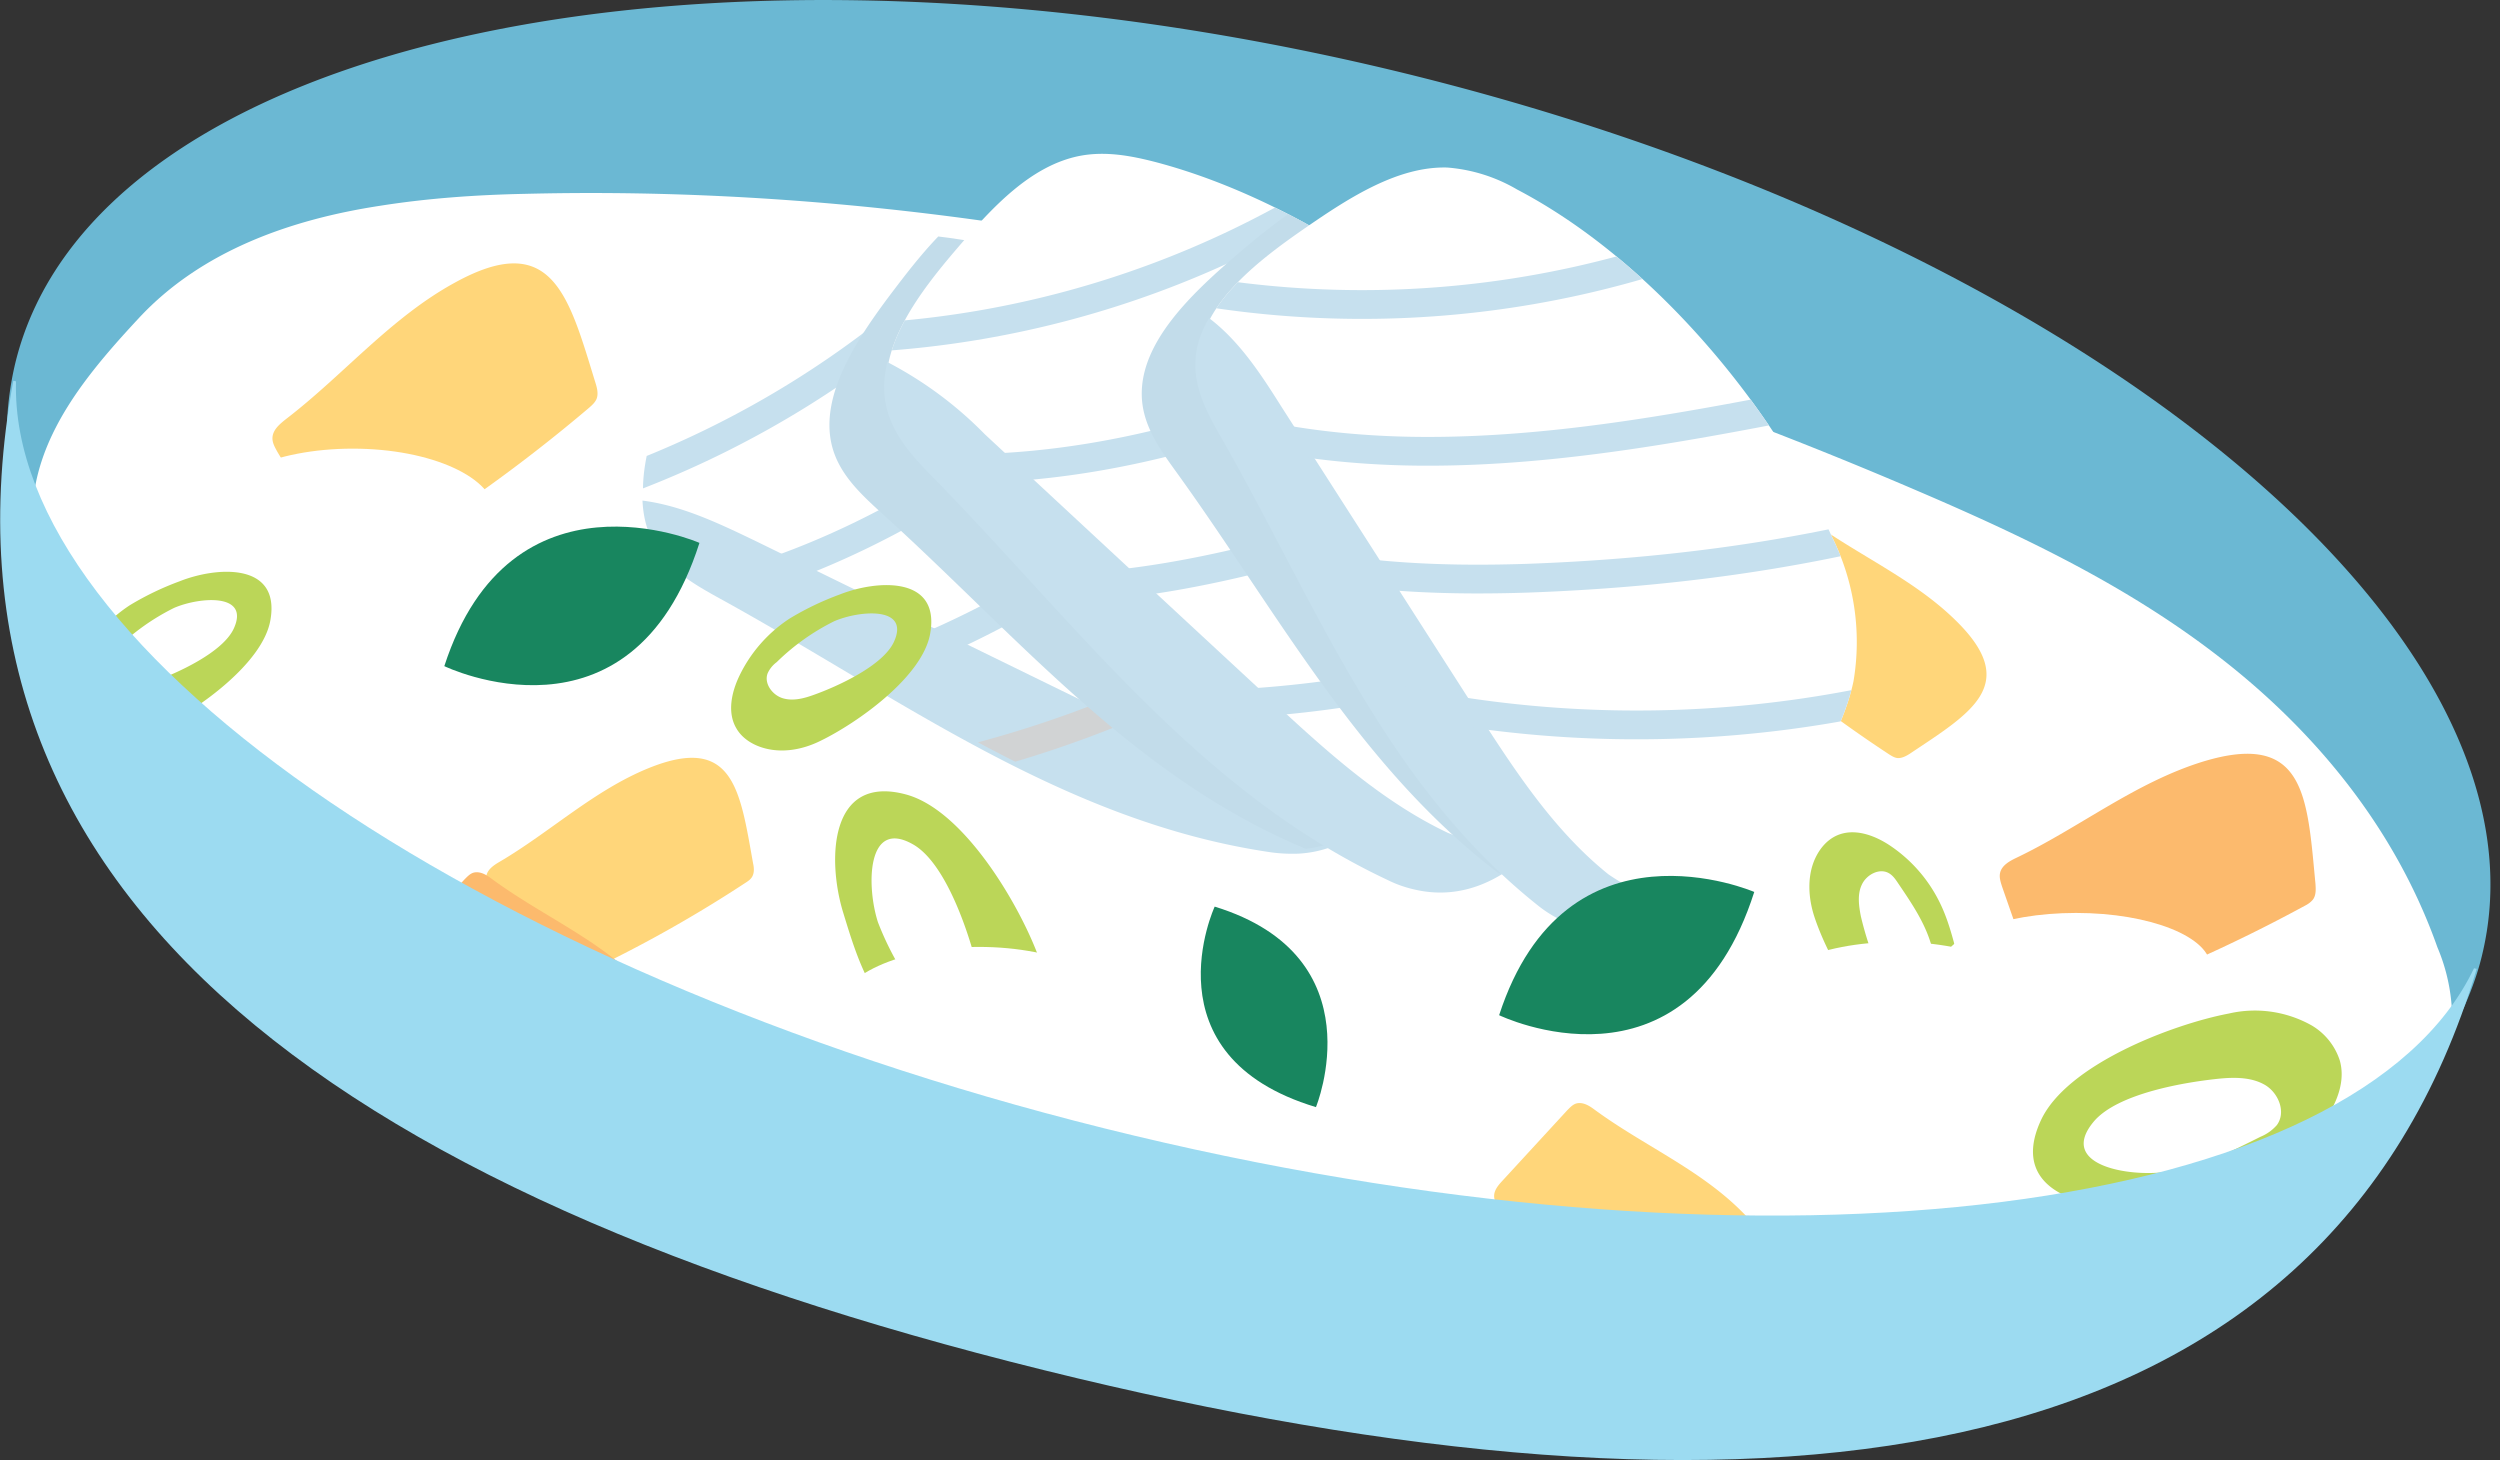 <svg version="1.1" id="Layer_1" xmlns="http://www.w3.org/2000/svg" xmlns:xlink="http://www.w3.org/1999/xlink" x="0" y="0" viewBox="0 0 750.6 438.4" style="enable-background:new 0 0 750.6 438.4" xml:space="preserve"><rect x="0" y="0" width="750.6" height="438.4" fill="#333333" stroke="none"/><style>.st2{fill:#ffd67a}.st3{fill:#fff}.st4{fill:#c6e0ee}.st7{fill:none;stroke:#c6e0ee;stroke-width:8.638;stroke-miterlimit:10}.st12{fill:#fcba6d}.st14{fill:#bbd658}.st16{fill:#18865f}</style><path d="M332.6 374.9c193.7 46.3 369.6 13.2 407.6-73.4 2.1-4.9 3.9-9.9 5.1-15.1 23.3-97.8-123.6-216.6-328.1-265.5C212.6-27.9 27.8 11.7 4.5 109.4a94 94 0 0 0-2.3 15.8C-3 219.7 138.9 328.7 332.6 374.9z" style="fill:#6bb8d3"/><defs><path id="SVGID_1_" d="M337.7 353.5c193.7 46.3 367.6 21.2 403.2-55.1a71 71 0 0 0 4.7-13.4c20.7-86.7-128.3-196.6-332.9-245.5C208.2-9.4 25.5 21.2 4.8 108a73.6 73.6 0 0 0-1.9 14.1C.2 206.2 144.1 307.2 337.7 353.5z"/></defs><clipPath id="SVGID_2_"><use xlink:href="#SVGID_1_" style="overflow:visible"/></clipPath><path d="M157.6 58.2c144.3-3.6 285.7 32.4 417.7 89 32 13.7 63.8 28.8 91.7 50.6 28 21.8 52.1 50.7 64.8 86.6a55.5 55.5 0 0 1 3.2 33.4 59.4 59.4 0 0 1-15.7 23.7 245.3 245.3 0 0 1-46.3 38.7 232 232 0 0 1-96.4 31.3c-98.3 11.8-194.8-16.3-286.2-51.3-47.5-18.2-90-43-135.6-64.6C113.8 276.2 77.3 255 45 222c-15.1-15.4-29.1-33.1-33.9-54.2-6.7-29.4 11.8-52.1 30.5-72.2C60.4 75.3 87.3 65.9 114 61.8c14.5-2.3 29.1-3.3 43.6-3.6z" style="clip-path:url(#SVGID_2_);fill:#fff"/><path class="st2" d="M543.5 156.2c-1.6-1.2-3.5-2.4-5.5-1.9-1.1.3-2 1.3-2.8 2.1l-19.5 21.2c-1.1 1.2-2.3 2.6-2.4 4.3-.1 2.1 1.6 3.8 3.2 5.1a399.1 399.1 0 0 0 50.7 39.5c.8.5 1.6 1 2.5 1.1 1.3.1 2.6-.6 3.7-1.3 18.4-12.3 33.4-20.8 13.8-40-12.7-12.5-29.4-19.6-43.7-30.1z"/><path class="st3" d="M390.2 255c42.2-2.4 49-75.4 36.7-106.2a78 78 0 0 0-30.7-35c-38.7-26-95.8-45.9-143.6-44.2-7.6.3-15.4 1.1-22.4 4.8-13.3 7-20.8 22.6-27.1 36.9-7.2 16.3-14.5 35.7-6.7 50.2 4.3 8.1 12.4 12.7 20.2 17 53.8 29.5 102.9 66.9 165.3 76.1 3 .4 5.7.6 8.3.4z"/><path class="st4" d="M192.9 150.3c11.9 1.5 23.3 7 34.3 12.3l103.7 50.7c20.6 10.1 41.7 20.3 64.1 23.7a77 77 0 0 0 25.8-2.4c-6.8 12.2-16.9 20.9-30.9 21.7-2.6.1-5.4 0-8.3-.4-62.3-9.1-111.5-46.5-165.3-76.1-7.8-4.3-15.9-8.9-20.2-17-2-3.8-3-8-3.2-12.5z"/><defs><path id="SVGID_3_" d="M390.2 255c42.2-2.4 49-75.4 36.7-106.2a78 78 0 0 0-30.7-35c-38.7-26-95.8-45.9-143.6-44.2-7.6.3-15.4 1.1-22.4 4.8-13.3 7-20.8 22.6-27.1 36.9-7.2 16.3-14.5 35.7-6.7 50.2 4.3 8.1 12.4 12.7 20.2 17 53.8 29.5 102.9 66.9 165.3 76.1 3 .4 5.7.6 8.3.4z"/></defs><clipPath id="SVGID_4_"><use xlink:href="#SVGID_3_" style="overflow:visible"/></clipPath><g style="clip-path:url(#SVGID_4_)"><path d="M450.8 136.4a346 346 0 0 1-175.6 95.3 67 67 0 0 1-30.8 1" style="fill:none;stroke:#d1d3d4;stroke-width:8.638;stroke-miterlimit:10"/><path class="st7" d="M416 98.3a515.3 515.3 0 0 1-93.5 72.7c-38.8 23.9-83.8 44.2-128.7 36.1M372.3 77.6c-31.4 27.5-63.2 55.3-99.6 75.7s-78.5 33.3-120 28.6M319.8 45.4a293.7 293.7 0 0 1-180.4 112.1"/></g><path d="M406.4 259.4c39.8 5.7 64.4-62.7 60.7-94.4a70.7 70.7 0 0 0-19.7-39.2C417.9 93.7 369.9 63.9 325 56.4a48.2 48.2 0 0 0-22 .3c-14.2 4.3-25 17.7-34.5 30.2-10.8 14.2-22.4 31.3-18.8 46.6 2 8.5 8.4 14.5 14.5 20.1 42.6 38.4 78.9 83.3 134.6 103.9 2.6.9 5.1 1.5 7.6 1.9z" style="clip-path:url(#SVGID_4_);fill:#c2dcea"/><path class="st3" d="M425.1 265.9c41 9.9 68.7-58 65.8-91a78.7 78.7 0 0 0-19.2-42.4c-29.6-36.1-78.4-71.6-124.6-83.8-7.3-1.9-15.1-3.4-22.9-1.9-14.8 2.9-26.4 15.6-36.6 27.5-11.6 13.5-24.2 30-21 46.1 1.8 9 8.2 15.8 14.4 22.1 43 43.8 79.2 93.8 136.2 120.6 2.7 1.3 5.4 2.2 7.9 2.8z"/><path class="st4" d="M266.4 108.7a115.4 115.4 0 0 1 29.3 21.7 60567 60567 0 0 0 84.6 78.5c16.8 15.6 34 31.5 54.5 41.2a75.3 75.3 0 0 0 25.4 5.1c-10.1 9.8-22.2 15.1-35.8 11.8-2.6-.6-5.2-1.5-7.8-2.8-57-26.8-93.3-76.8-136.2-120.6-6.2-6.3-12.6-13.1-14.4-22.1-.9-4.2-.6-8.5.4-12.8z"/><defs><path id="SVGID_5_" d="M425.1 265.9c41 9.9 68.7-58 65.8-91a78.7 78.7 0 0 0-19.2-42.4c-29.6-36.1-78.4-71.6-124.6-83.8-7.3-1.9-15.1-3.4-22.9-1.9-14.8 2.9-26.4 15.6-36.6 27.5-11.6 13.5-24.2 30-21 46.1 1.8 9 8.2 15.8 14.4 22.1 43 43.8 79.2 93.8 136.2 120.6 2.7 1.3 5.4 2.2 7.9 2.8z"/></defs><clipPath id="SVGID_6_"><use xlink:href="#SVGID_5_" style="overflow:visible"/></clipPath><g style="clip-path:url(#SVGID_6_)"><path class="st7" d="M517.3 169.9a344.8 344.8 0 0 1-195.6 40.5 68.2 68.2 0 0 1-29.8-7.9M495.1 123.3a509 509 0 0 1-110.5 42.5c-44.1 11.7-93 18.1-133.7-2.6M459.3 90.9c-38.1 17.3-76.5 34.7-117.3 43.7s-84.7 9.2-123.1-7.3M418.3 44.9a293.7 293.7 0 0 1-205.1 55.2"/></g><path d="M469.7 274.5c37.7 13.9 76.1-47.8 79.1-79.6 1.5-15.6-3.7-30-11.1-42.5-22.1-37.6-62.8-76.8-105.1-93.5a49.1 49.1 0 0 0-21.6-4.3c-14.7 1.1-28.1 12-40 22.2-13.5 11.6-28.4 25.9-28.2 41.7.1 8.8 5.1 15.9 10 22.7 33.6 46.4 59.7 98 109.8 129.8 2.4 1.5 4.7 2.7 7.1 3.5z" style="clip-path:url(#SVGID_6_);fill:#c2dcea"/><path class="st3" d="M469.3 275.1c36 17.9 80.8-39.4 87.2-70.6a70.7 70.7 0 0 0-6.5-43.4c-18-39.7-54.2-83.1-94.5-104.2a48.9 48.9 0 0 0-21-6.6c-14.7-.4-29.2 8.9-42.1 17.8-14.7 10.1-31 22.7-32.5 38.4-.8 8.7 3.4 16.4 7.5 23.6 28.5 49.8 48.9 103.9 95.3 140.8 2.2 1.7 4.4 3.1 6.6 4.2z"/><path class="st4" d="M363 95.5c9 6.8 15.5 16.7 21.6 26.4l58.2 90.8c11.6 18 23.4 36.4 40.1 49.8a70.7 70.7 0 0 0 22.6 10.2c-12.2 6.9-25.1 9.3-37.1 3.4a36.5 36.5 0 0 1-6.6-4.2c-46.4-36.9-66.8-91-95.3-140.8-4.1-7.2-8.3-14.9-7.5-23.6.3-4.3 1.8-8.2 4-12z"/><defs><path id="SVGID_7_" d="M469.3 275.1c36 17.9 80.8-39.4 87.2-70.6a70.7 70.7 0 0 0-6.5-43.4c-18-39.7-54.2-83.1-94.5-104.2a48.9 48.9 0 0 0-21-6.6c-14.7-.4-29.2 8.9-42.1 17.8-14.7 10.1-31 22.7-32.5 38.4-.8 8.7 3.4 16.4 7.5 23.6 28.5 49.8 48.9 103.9 95.3 140.8 2.2 1.7 4.4 3.1 6.6 4.2z"/></defs><clipPath id="SVGID_8_"><use xlink:href="#SVGID_7_" style="overflow:visible"/></clipPath><g style="clip-path:url(#SVGID_8_)"><path class="st7" d="M582.8 205.4a347 347 0 0 1-195.7-3.8 62.6 62.6 0 0 1-25.9-13.6M574.6 157.4c-38 10-77.1 14.8-115.9 16.2-44.8 1.5-92.7-2.8-125.3-30.7M549.8 119.7c-40.7 8-81.7 16-122.6 15.8s-82.5-9.3-114.1-32.8M523.8 68.4a298 298 0 0 1-208.6 7.9"/></g><path class="st2" d="M85.9 125.8c-1.9 1.5-4.1 3.3-4.1 5.8 0 1.5.8 2.8 1.5 4.1l18.2 30.3c1.1 1.7 2.3 3.6 4.2 4.3 2.4.8 5-.6 7.1-2a478.6 478.6 0 0 0 64.1-45.9c.9-.8 1.7-1.5 2.2-2.6.6-1.5.2-3.2-.3-4.8-8-25.9-12.8-46.4-42.3-30.1-19.2 10.5-33.4 27.7-50.6 40.9z"/><path class="st12" d="M605.5 257.5c-2.1 1-4.5 2.3-5 4.6-.3 1.4.2 2.8.6 4.1l11.2 32.1c.6 1.9 1.4 3.9 3.1 4.8 2.1 1.2 4.8.4 7.1-.4a467.6 467.6 0 0 0 69.4-30.7c1-.5 1.9-1.1 2.6-2 .9-1.3.8-3 .7-4.6-2.5-26-2.9-46.2-33.9-36.7-20.3 6.3-37 19.8-55.8 28.8z"/><path class="st2" d="M478.8 333.2c-1.6-1.2-3.5-2.4-5.5-1.9-1.1.3-2 1.3-2.8 2.1L451 354.6c-1.1 1.2-2.3 2.6-2.4 4.3-.1 2.1 1.6 3.8 3.2 5.1a399.1 399.1 0 0 0 50.7 39.5c.8.5 1.6 1 2.5 1.1 1.3.1 2.6-.6 3.7-1.3 18.4-12.3 33.4-20.8 13.8-40-12.7-12.5-29.4-19.6-43.7-30.1zM149.9 258.8c-1.7 1-3.6 2.3-3.9 4.3-.2 1.2.3 2.3.8 3.4l11.7 26.3c.7 1.5 1.5 3.2 3 3.9 1.9.9 4.1 0 6-.9a394.4 394.4 0 0 0 56.4-30.8c.8-.5 1.6-1.1 2-1.9.6-1.2.5-2.6.2-3.9-3.9-21.8-5.8-38.9-31.3-28.6-16.5 6.7-29.7 19.3-44.9 28.2z"/><path class="st12" d="M147.7 263.9c-1.6-1.2-3.5-2.4-5.5-1.9-1.1.3-2 1.3-2.8 2.1l-19.5 21.2c-1.1 1.2-2.3 2.6-2.4 4.3-.1 2.1 1.6 3.8 3.2 5.1a399.1 399.1 0 0 0 50.7 39.5c.8.5 1.6 1 2.5 1.1 1.3.1 2.6-.6 3.7-1.3 18.4-12.3 33.4-20.8 13.8-40-12.7-12.5-29.5-19.6-43.7-30.1z"/><path d="m843.1 102.7-.8-2.7.6 3.6" style="fill:none"/><path class="st14" d="M311.6 286.7c-5.8-15.4-22.3-43.6-39.7-48.2-23-6.1-23.5 19.8-18.8 35.3 2.2 7.2 4.4 14.5 7.9 21.1 4.9 9.2 12.4 17 21.4 22.4 6.4 3.8 14.5 6.3 21.2 3.1 4-1.9 6.9-5.6 8.6-9.6a33.4 33.4 0 0 0-.6-24.1zm-18.7 14c-1.7 4.1-6.7 7.1-10.7 5.1-1.7-.9-3-2.5-4.1-4.1a89.7 89.7 0 0 1-14.5-24.8c-3.5-10.8-3.4-31.3 10.5-23.4 9.4 5.3 16 24.5 18.6 34.2 1.1 4.3 1.9 8.9.2 13zM669.2 304.3c-16.8 3.2-48.8 15.3-56.5 32.2-10.3 22.5 16.1 27.6 33 25.5 7.8-1 15.6-2 23.1-4.4a59.6 59.6 0 0 0 26.7-18c5-5.9 9.1-13.8 7-21.2a19 19 0 0 0-8.4-10.5 34.8 34.8 0 0 0-24.9-3.6zm11.1 21.6c3.9 2.5 6.1 8.1 3.3 11.9a13.3 13.3 0 0 1-4.9 3.5c-9 4.5-18.1 9.1-28 10.5-11.7 1.7-32.8-2-22.2-14.9 7.1-8.7 28-12.1 38.4-13.1 4.6-.4 9.5-.3 13.4 2.1zM544.8 275.4c3.8 11.5 15.2 32.9 27.9 36.7 16.8 5.2 17.9-13.9 14.9-25.5-1.4-5.4-2.8-10.8-5.3-15.8a43.7 43.7 0 0 0-15.1-17.1c-4.6-3-10.5-5.1-15.6-2.9-3 1.3-5.2 3.9-6.6 6.9-2.5 5.4-2.1 12-.2 17.7zm14.2-9.8c1.4-3 5.2-5 8-3.5 1.3.7 2.1 1.9 2.9 3.1 4 5.9 8.1 11.9 10 18.7 2.3 8.1 1.6 23.2-8.4 17-6.8-4.2-11.1-18.6-12.8-25.8-.6-3.1-1.1-6.6.3-9.5zM48.3 218.4c10.9-5.3 30.7-19.2 32.9-32.3 3-17.3-16.1-16-27.2-11.6a86.4 86.4 0 0 0-15 7.2 42.6 42.6 0 0 0-15.1 17.2c-2.4 5-3.7 11.1-.9 15.8 1.6 2.8 4.5 4.7 7.6 5.7 5.8 1.9 12.2.7 17.7-2zm-11.6-12.8c-3.1-1-5.6-4.5-4.4-7.5a8.6 8.6 0 0 1 2.7-3.3 67.4 67.4 0 0 1 17.3-12.3c7.7-3.3 22.8-4.5 17.9 6.2-3.3 7.2-17 13.4-24 15.9-3 1.1-6.4 2-9.5 1zM246.4 222.4c10.9-5.3 30.7-19.2 32.9-32.3 3-17.3-16.1-16-27.2-11.6a86.4 86.4 0 0 0-15 7.2 42.6 42.6 0 0 0-15.1 17.2c-2.4 5-3.7 11.1-.9 15.8 1.6 2.8 4.5 4.7 7.6 5.7 5.9 1.9 12.3.7 17.7-2zm-11.5-12.8c-3.1-1-5.6-4.5-4.4-7.5a8.6 8.6 0 0 1 2.7-3.3 67.4 67.4 0 0 1 17.3-12.3c7.7-3.3 22.8-4.5 17.9 6.2-3.3 7.2-17 13.4-24 15.9-3 1.1-6.4 2-9.5 1z"/><path d="M340.7 341C147 294.8 2.6 195.9 4.8 114.5l-.8-.2c-28.7 156.6 101.3 247.4 319.4 299.5 211 50.4 374.6 29.7 420.2-122.9l-.8-.2c-35 73.7-208.4 96.6-402.1 50.3z" style="fill:#9cdbf1"/><path class="st16" d="M364.7 272.2s-20.8 44.8 30.4 60.2c0 0 18.6-45.1-30.4-60.2zM450.1 304.8s56.1 27.2 76.6-37c0 0-56.6-24.5-76.6 37zM133.4 200s56.1 27.2 76.6-37c-.1-.1-56.6-24.6-76.6 37z"/><ellipse class="st3" cx="569.6" cy="302.3" rx="42.7" ry="19.5"/><ellipse class="st3" cx="293.9" cy="303.8" rx="42.7" ry="19.5"/><ellipse class="st3" cx="105.9" cy="154.2" rx="42.7" ry="19.5"/><ellipse class="st3" cx="623.3" cy="290.3" rx="40.4" ry="16.2"/></svg>